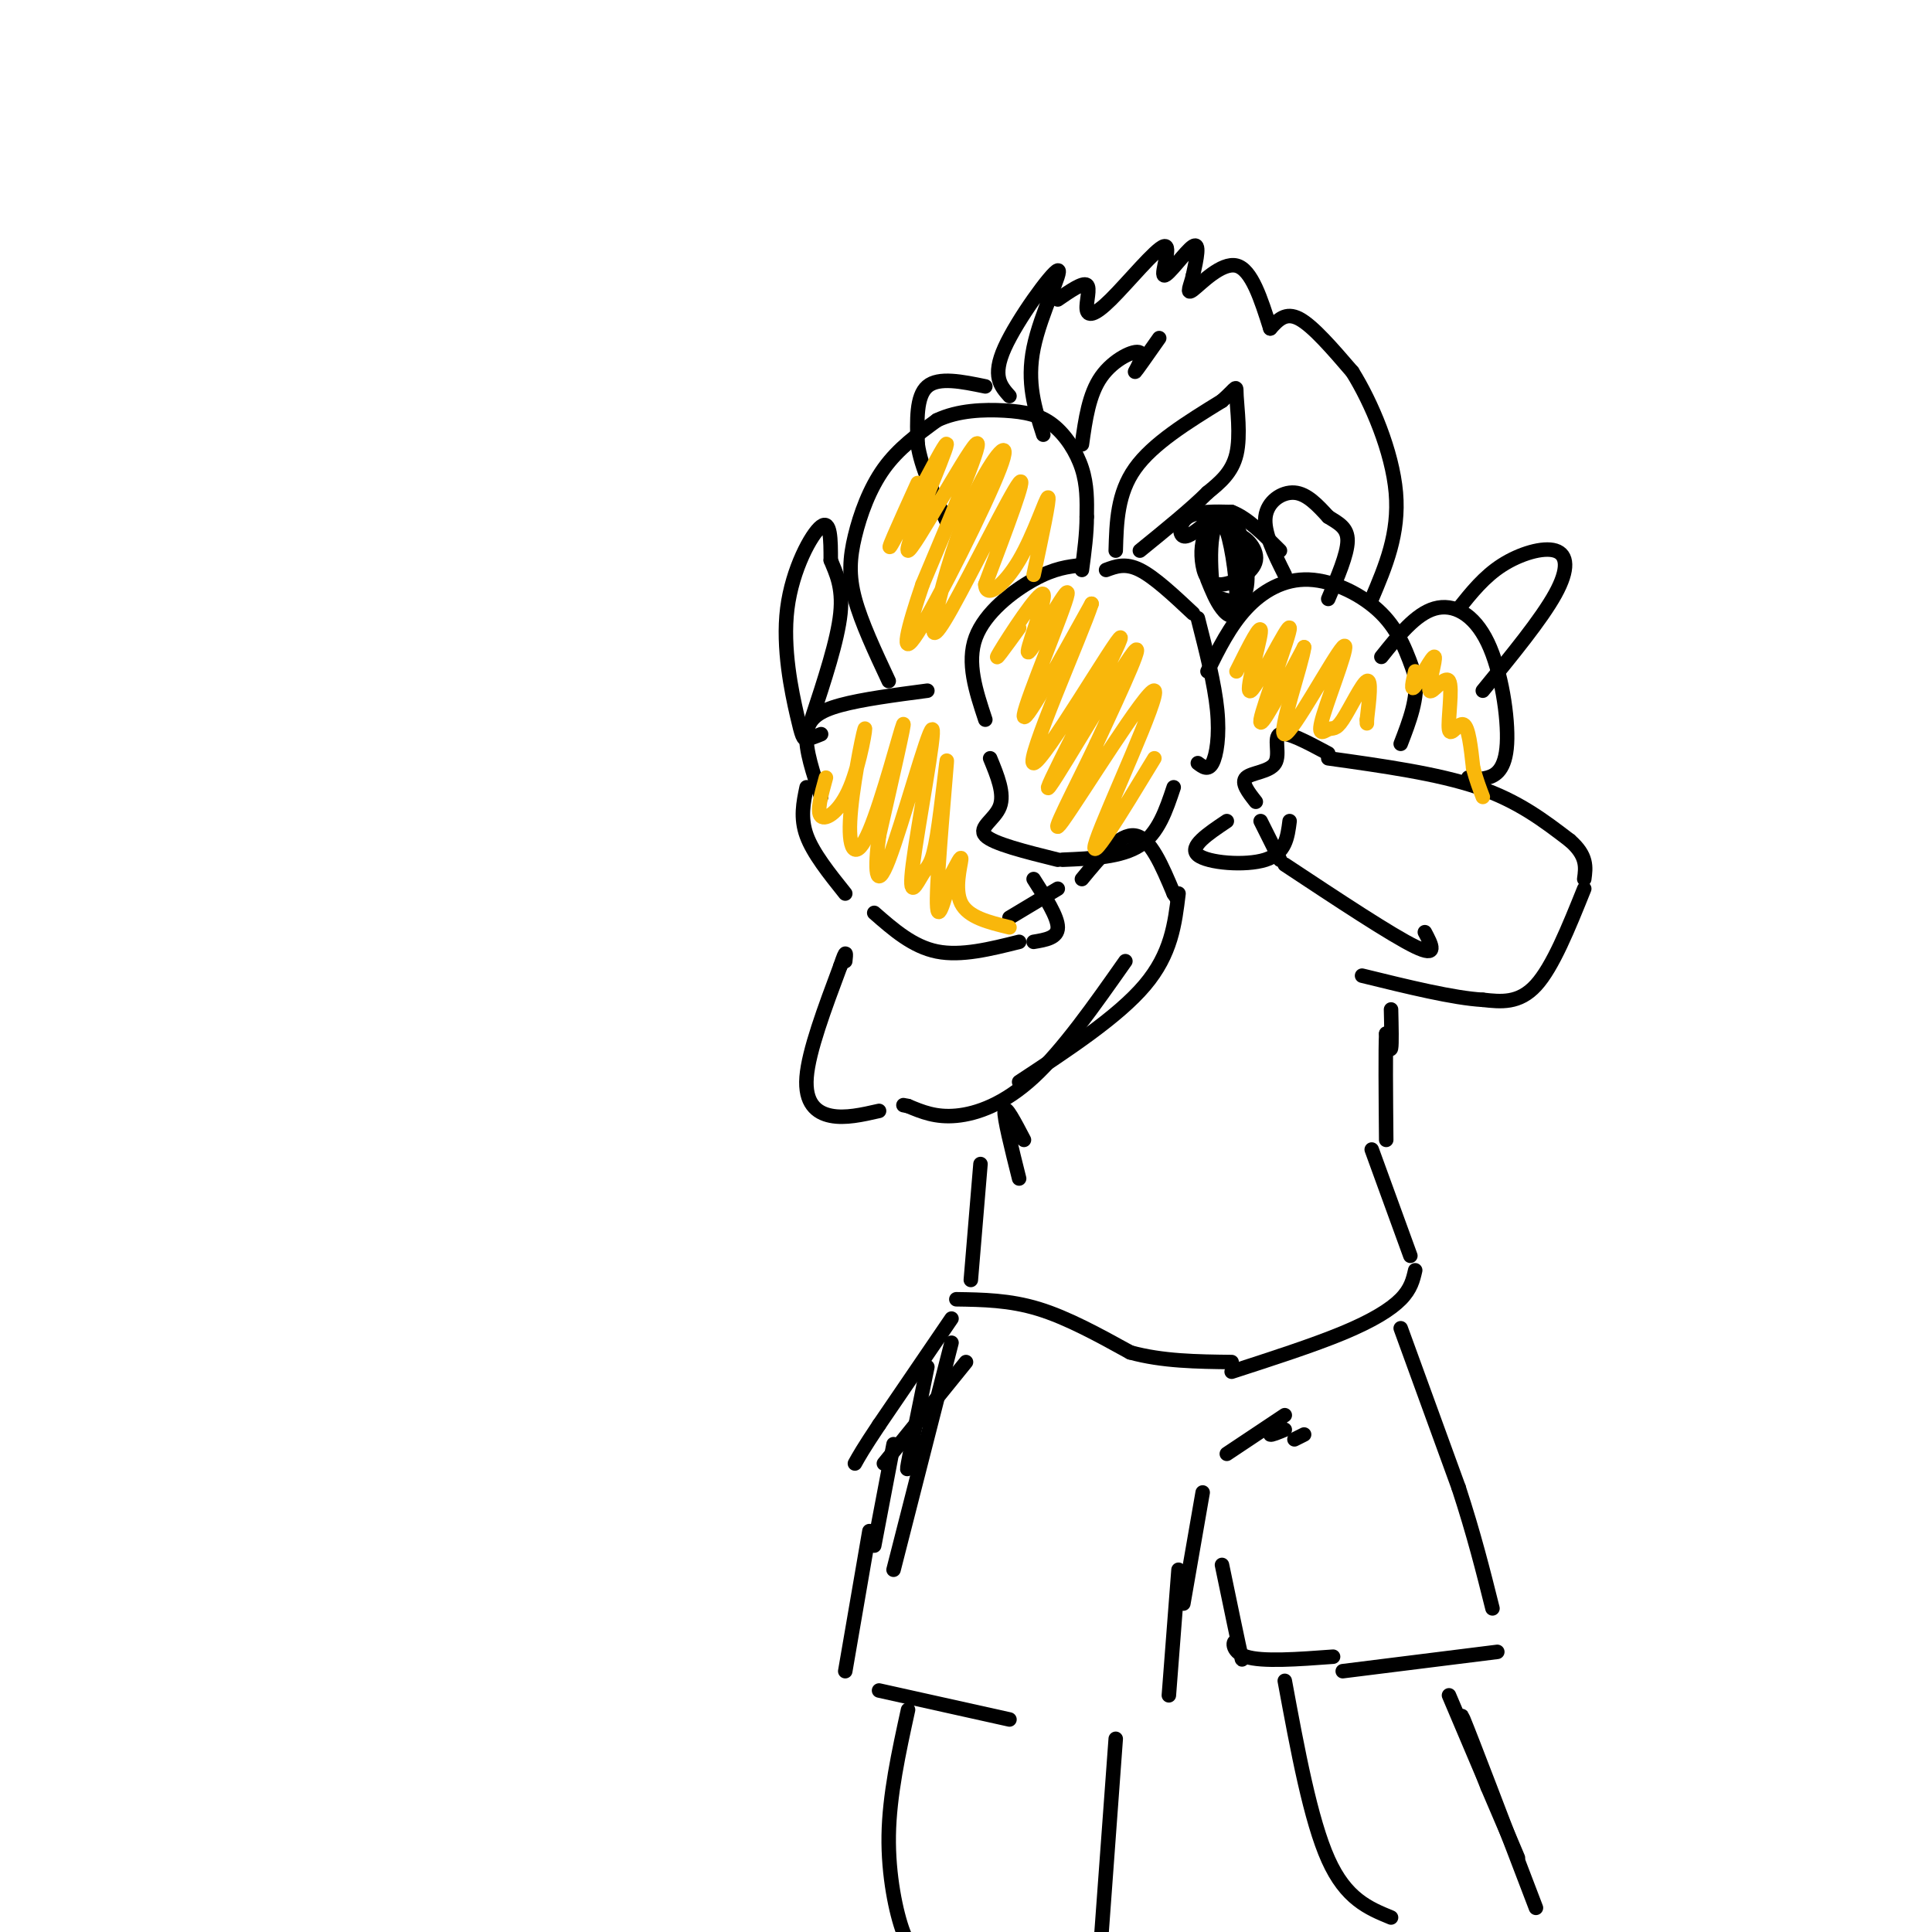 <svg viewBox='0 0 400 400' version='1.1' xmlns='http://www.w3.org/2000/svg' xmlns:xlink='http://www.w3.org/1999/xlink'><g fill='none' stroke='#000000' stroke-width='3' stroke-linecap='round' stroke-linejoin='round'><path d='M224,117c-2.844,0.311 -5.689,0.622 -10,3c-4.311,2.378 -10.089,6.822 -12,12c-1.911,5.178 0.044,11.089 2,17'/><path d='M205,157c1.511,3.667 3.022,7.333 2,10c-1.022,2.667 -4.578,4.333 -3,6c1.578,1.667 8.289,3.333 15,5'/><path d='M220,178c6.083,-0.250 12.167,-0.500 16,-3c3.833,-2.500 5.417,-7.250 7,-12'/><path d='M229,118c2.000,-0.750 4.000,-1.500 7,0c3.000,1.500 7.000,5.250 11,9'/><path d='M248,128c1.733,6.800 3.467,13.600 4,19c0.533,5.400 -0.133,9.400 -1,11c-0.867,1.600 -1.933,0.800 -3,0'/><path d='M231,114c0.167,-5.917 0.333,-11.833 4,-17c3.667,-5.167 10.833,-9.583 18,-14'/><path d='M253,83c3.393,-3.012 2.875,-3.542 3,-1c0.125,2.542 0.893,8.155 0,12c-0.893,3.845 -3.446,5.923 -6,8'/><path d='M250,102c-3.333,3.333 -8.667,7.667 -14,12'/><path d='M192,143c-6.756,0.889 -13.511,1.778 -18,3c-4.489,1.222 -6.711,2.778 -7,6c-0.289,3.222 1.356,8.111 3,13'/><path d='M167,163c-0.667,3.167 -1.333,6.333 0,10c1.333,3.667 4.667,7.833 8,12'/><path d='M181,189c4.000,3.500 8.000,7.000 13,8c5.000,1.000 11.000,-0.500 17,-2'/><path d='M214,195c2.500,-0.417 5.000,-0.833 5,-3c0.000,-2.167 -2.500,-6.083 -5,-10'/><path d='M275,156c-4.304,-2.310 -8.607,-4.619 -10,-4c-1.393,0.619 0.125,4.167 -1,6c-1.125,1.833 -4.893,1.952 -6,3c-1.107,1.048 0.446,3.024 2,5'/><path d='M261,170c0.000,0.000 4.000,8.000 4,8'/><path d='M266,179c11.083,7.333 22.167,14.667 27,17c4.833,2.333 3.417,-0.333 2,-3'/><path d='M275,157c11.333,1.583 22.667,3.167 31,6c8.333,2.833 13.667,6.917 19,11'/><path d='M325,174c3.667,3.167 3.333,5.583 3,8'/><path d='M328,184c-3.250,8.083 -6.500,16.167 -10,20c-3.500,3.833 -7.250,3.417 -11,3'/><path d='M307,207c-6.000,-0.333 -15.500,-2.667 -25,-5'/><path d='M209,190c0.000,0.000 10.000,-6.000 10,-6'/><path d='M224,182c3.917,-4.750 7.833,-9.500 11,-9c3.167,0.500 5.583,6.250 8,12'/><path d='M243,185c1.333,2.000 0.667,1.000 0,0'/><path d='M244,185c-0.750,6.250 -1.500,12.500 -7,19c-5.500,6.500 -15.750,13.250 -26,20'/><path d='M233,199c-6.467,9.200 -12.933,18.400 -19,24c-6.067,5.600 -11.733,7.600 -16,8c-4.267,0.400 -7.133,-0.800 -10,-2'/><path d='M188,229c-1.667,-0.333 -0.833,-0.167 0,0'/><path d='M182,230c-3.511,0.800 -7.022,1.600 -10,1c-2.978,-0.600 -5.422,-2.600 -5,-8c0.422,-5.400 3.711,-14.200 7,-23'/><path d='M174,200c1.333,-4.000 1.167,-2.500 1,-1'/><path d='M250,139c2.315,-4.685 4.631,-9.369 8,-13c3.369,-3.631 7.792,-6.208 13,-6c5.208,0.208 11.202,3.202 15,7c3.798,3.798 5.399,8.399 7,13'/><path d='M293,140c0.667,4.500 -1.167,9.250 -3,14'/><path d='M254,170c-3.978,2.667 -7.956,5.333 -6,7c1.956,1.667 9.844,2.333 14,1c4.156,-1.333 4.578,-4.667 5,-8'/><path d='M266,119c-2.200,-4.400 -4.400,-8.800 -4,-12c0.400,-3.200 3.400,-5.200 6,-5c2.600,0.200 4.800,2.600 7,5'/><path d='M275,107c2.156,1.356 4.044,2.244 4,5c-0.044,2.756 -2.022,7.378 -4,12'/><path d='M170,152c-1.155,0.469 -2.309,0.938 -3,1c-0.691,0.062 -0.917,-0.282 -2,-5c-1.083,-4.718 -3.022,-13.809 -2,-22c1.022,-8.191 5.006,-15.483 7,-17c1.994,-1.517 1.997,2.742 2,7'/><path d='M172,116c1.022,2.556 2.578,5.444 2,11c-0.578,5.556 -3.289,13.778 -6,22'/><path d='M184,141c-2.845,-6.071 -5.690,-12.143 -7,-17c-1.310,-4.857 -1.083,-8.500 0,-13c1.083,-4.500 3.024,-9.857 6,-14c2.976,-4.143 6.988,-7.071 11,-10'/><path d='M194,87c4.359,-2.070 9.756,-2.246 14,-2c4.244,0.246 7.335,0.912 10,3c2.665,2.088 4.904,5.596 6,9c1.096,3.404 1.048,6.702 1,10'/><path d='M225,107c0.000,3.500 -0.500,7.250 -1,11'/><path d='M209,82c-1.827,-2.048 -3.655,-4.095 -1,-10c2.655,-5.905 9.792,-15.667 11,-16c1.208,-0.333 -3.512,8.762 -5,16c-1.488,7.238 0.256,12.619 2,18'/><path d='M288,209c0.083,3.583 0.167,7.167 0,8c-0.167,0.833 -0.583,-1.083 -1,-3'/><path d='M287,214c-0.167,3.167 -0.083,12.583 0,22'/><path d='M212,236c-1.917,-3.667 -3.833,-7.333 -4,-6c-0.167,1.333 1.417,7.667 3,14'/><path d='M203,241c0.000,0.000 -2.000,24.000 -2,24'/><path d='M198,269c5.500,0.083 11.000,0.167 17,2c6.000,1.833 12.500,5.417 19,9'/><path d='M234,280c6.667,1.833 13.833,1.917 21,2'/><path d='M284,238c0.000,0.000 8.000,22.000 8,22'/><path d='M293,263c-0.444,1.933 -0.889,3.867 -3,6c-2.111,2.133 -5.889,4.467 -12,7c-6.111,2.533 -14.556,5.267 -23,8'/><path d='M250,120c0.892,2.206 1.783,4.412 3,6c1.217,1.588 2.759,2.557 3,-1c0.241,-3.557 -0.820,-11.641 -2,-15c-1.180,-3.359 -2.481,-1.993 -3,1c-0.519,2.993 -0.258,7.611 0,10c0.258,2.389 0.512,2.547 2,3c1.488,0.453 4.208,1.199 5,-2c0.792,-3.199 -0.345,-10.343 -2,-13c-1.655,-2.657 -3.827,-0.829 -6,1'/><path d='M250,110c-1.267,1.445 -1.433,4.559 -1,7c0.433,2.441 1.467,4.211 4,4c2.533,-0.211 6.567,-2.403 7,-5c0.433,-2.597 -2.733,-5.599 -4,-5c-1.267,0.599 -0.633,4.800 0,9'/><path d='M250,108c-2.022,1.689 -4.044,3.378 -5,3c-0.956,-0.378 -0.844,-2.822 1,-4c1.844,-1.178 5.422,-1.089 9,-1'/><path d='M255,106c3.167,1.167 6.583,4.583 10,8'/><path d='M224,92c0.726,-5.190 1.452,-10.381 4,-14c2.548,-3.619 6.917,-5.667 8,-5c1.083,0.667 -1.119,4.048 -1,4c0.119,-0.048 2.560,-3.524 5,-7'/><path d='M219,62c2.595,-1.788 5.190,-3.577 6,-3c0.810,0.577 -0.163,3.518 0,5c0.163,1.482 1.464,1.505 5,-2c3.536,-3.505 9.309,-10.537 11,-11c1.691,-0.463 -0.698,5.645 0,6c0.698,0.355 4.485,-5.041 6,-6c1.515,-0.959 0.757,2.521 0,6'/><path d='M247,57c-0.452,2.060 -1.583,4.208 0,3c1.583,-1.208 5.881,-5.774 9,-5c3.119,0.774 5.060,6.887 7,13'/><path d='M263,68c1.583,-1.750 3.167,-3.500 6,-2c2.833,1.500 6.917,6.250 11,11'/><path d='M280,77c3.933,6.289 8.267,16.511 9,25c0.733,8.489 -2.133,15.244 -5,22'/><path d='M204,80c-4.833,-1.000 -9.667,-2.000 -12,0c-2.333,2.000 -2.167,7.000 -2,12'/><path d='M190,92c0.667,4.667 3.333,10.333 6,16'/><path d='M200,282c0.000,0.000 -17.000,21.000 -17,21'/><path d='M197,273c0.000,0.000 -15.000,22.000 -15,22'/><path d='M182,295c-3.333,5.000 -4.167,6.500 -5,8'/><path d='M286,136c3.550,-4.439 7.100,-8.877 11,-10c3.900,-1.123 8.148,1.070 11,7c2.852,5.930 4.306,15.596 4,21c-0.306,5.404 -2.373,6.544 -4,7c-1.627,0.456 -2.813,0.228 -4,0'/><path d='M302,126c2.649,-3.315 5.298,-6.631 9,-9c3.702,-2.369 8.458,-3.792 11,-3c2.542,0.792 2.869,3.798 0,9c-2.869,5.202 -8.935,12.601 -15,20'/><path d='M192,283c-1.750,8.583 -3.500,17.167 -4,20c-0.500,2.833 0.250,-0.083 1,-3'/><path d='M197,278c0.000,0.000 -12.000,47.000 -12,47'/><path d='M185,299c0.000,0.000 -4.000,21.000 -4,21'/><path d='M180,317c0.000,0.000 -5.000,29.000 -5,29'/><path d='M182,350c0.000,0.000 27.000,6.000 27,6'/><path d='M242,351c0.000,0.000 2.000,-26.000 2,-26'/><path d='M245,332c0.000,0.000 4.000,-23.000 4,-23'/><path d='M254,301c0.000,0.000 12.000,-8.000 12,-8'/><path d='M265,295c-1.083,0.917 -2.167,1.833 -2,2c0.167,0.167 1.583,-0.417 3,-1'/><path d='M268,298c0.000,0.000 2.000,-1.000 2,-1'/><path d='M290,275c0.000,0.000 12.000,33.000 12,33'/><path d='M302,308c3.167,9.667 5.083,17.333 7,25'/><path d='M310,342c0.000,0.000 -32.000,4.000 -32,4'/><path d='M253,324c1.756,8.458 3.512,16.917 4,19c0.488,2.083 -0.292,-2.208 -1,-3c-0.708,-0.792 -1.345,1.917 2,3c3.345,1.083 10.673,0.542 18,0'/><path d='M188,354c-1.933,8.844 -3.867,17.689 -4,26c-0.133,8.311 1.533,16.089 3,20c1.467,3.911 2.733,3.956 4,4'/><path d='M231,360c0.000,0.000 -3.000,41.000 -3,41'/><path d='M266,348c2.667,14.417 5.333,28.833 9,37c3.667,8.167 8.333,10.083 13,12'/><path d='M300,351c6.333,14.917 12.667,29.833 14,33c1.333,3.167 -2.333,-5.417 -6,-14'/><path d='M308,370c-2.711,-7.022 -6.489,-17.578 -5,-14c1.489,3.578 8.244,21.289 15,39'/></g>
<g fill='none' stroke='#F9B70B' stroke-width='3' stroke-linecap='round' stroke-linejoin='round'><path d='M211,130c-2.891,3.997 -5.782,7.994 -4,5c1.782,-2.994 8.237,-12.979 9,-12c0.763,0.979 -4.167,12.922 -3,12c1.167,-0.922 8.429,-14.710 8,-12c-0.429,2.710 -8.551,21.917 -9,25c-0.449,3.083 6.776,-9.959 14,-23'/><path d='M226,125c-1.967,6.128 -13.883,32.949 -12,33c1.883,0.051 17.567,-26.667 18,-26c0.433,0.667 -14.383,28.718 -15,31c-0.617,2.282 12.967,-21.205 17,-27c4.033,-5.795 -1.483,6.103 -7,18'/><path d='M227,154c-4.049,8.593 -10.673,21.077 -7,16c3.673,-5.077 17.643,-27.713 19,-27c1.357,0.713 -9.898,24.775 -12,31c-2.102,6.225 4.949,-5.388 12,-17'/><path d='M256,139c2.644,-5.309 5.289,-10.619 5,-8c-0.289,2.619 -3.510,13.166 -2,12c1.510,-1.166 7.753,-14.045 8,-13c0.247,1.045 -5.501,16.013 -6,19c-0.499,2.987 4.250,-6.006 9,-15'/><path d='M270,134c-0.309,3.064 -5.583,18.224 -4,18c1.583,-0.224 10.022,-15.833 12,-18c1.978,-2.167 -2.506,9.107 -4,14c-1.494,4.893 0.002,3.404 1,3c0.998,-0.404 1.500,0.276 3,-2c1.500,-2.276 4.000,-7.507 5,-8c1.000,-0.493 0.500,3.754 0,8'/><path d='M283,149c0.000,1.333 0.000,0.667 0,0'/><path d='M293,139c-0.517,2.199 -1.035,4.399 0,3c1.035,-1.399 3.621,-6.396 4,-6c0.379,0.396 -1.451,6.186 -1,7c0.451,0.814 3.183,-3.349 4,-2c0.817,1.349 -0.280,8.209 0,10c0.280,1.791 1.937,-1.488 3,-1c1.063,0.488 1.531,4.744 2,9'/><path d='M305,159c0.667,2.500 1.333,4.250 2,6'/><path d='M190,100c-3.730,8.225 -7.461,16.450 -5,12c2.461,-4.450 11.113,-21.574 11,-20c-0.113,1.574 -8.992,21.847 -8,22c0.992,0.153 11.855,-19.813 14,-22c2.145,-2.187 -4.427,13.407 -11,29'/><path d='M191,121c-3.008,8.801 -5.027,16.303 -1,10c4.027,-6.303 14.099,-26.410 17,-34c2.901,-7.590 -1.369,-2.664 -5,5c-3.631,7.664 -6.623,18.064 -8,24c-1.377,5.936 -1.140,7.406 3,0c4.140,-7.406 12.183,-23.687 14,-26c1.817,-2.313 -2.591,9.344 -7,21'/><path d='M204,121c0.107,3.083 3.875,0.292 7,-5c3.125,-5.292 5.607,-13.083 6,-13c0.393,0.083 -1.304,8.042 -3,16'/><path d='M171,161c-0.983,3.562 -1.965,7.123 -1,8c0.965,0.877 3.878,-0.932 6,-6c2.122,-5.068 3.453,-13.397 3,-12c-0.453,1.397 -2.688,12.519 -3,19c-0.312,6.481 1.301,8.322 4,2c2.699,-6.322 6.486,-20.806 7,-22c0.514,-1.194 -2.243,10.903 -5,23'/><path d='M182,173c-0.938,6.774 -0.782,12.207 2,5c2.782,-7.207 8.192,-27.056 9,-27c0.808,0.056 -2.984,20.018 -4,28c-1.016,7.982 0.744,3.984 2,2c1.256,-1.984 2.007,-1.955 3,-8c0.993,-6.045 2.229,-18.166 2,-15c-0.229,3.166 -1.923,21.619 -2,28c-0.077,6.381 1.461,0.691 3,-5'/><path d='M197,181c1.036,-1.929 2.125,-4.250 2,-3c-0.125,1.250 -1.464,6.071 0,9c1.464,2.929 5.732,3.964 10,5'/></g>
</svg>